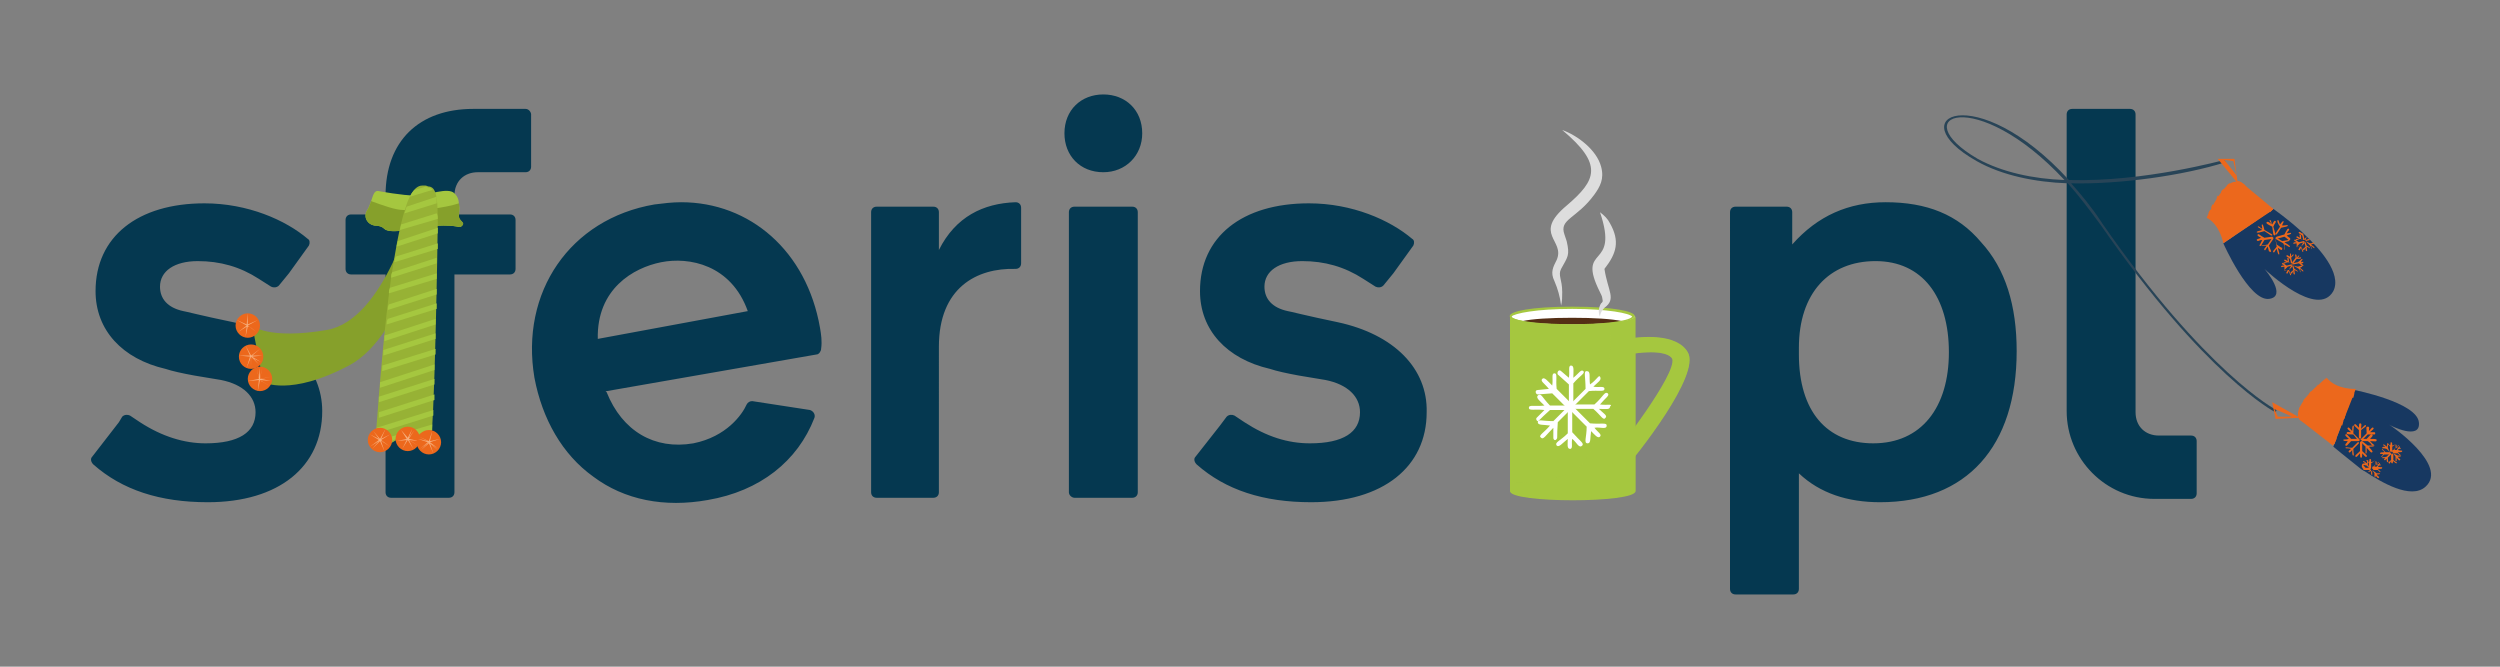 <?xml version="1.0" encoding="UTF-8"?> <svg xmlns="http://www.w3.org/2000/svg" id="Warstwa_1" x="0" y="0" viewBox="0 0 225 60" xml:space="preserve"><rect x="0" y="0" width="225" height="60" fill="#808080" stroke="none"/> <style>.st1{fill:#86a02b}.st2{fill:#a5c73f}.st4{fill:#ec681c}.st5{fill:#f7ae7b}.st7{fill:#fff}.st11{fill:#173861}</style> <path d="M96.7 44.8h5.2c.3 0 .5-.2.5-.5V19.1c0-.3-.2-.5-.5-.5h-5.2c-.3 0-.5.2-.5.5v25.2c0 .3.3.5.5.5m2.6-36.3c-2 0-3.5 1.4-3.5 3.5 0 2 1.4 3.5 3.5 3.5 2 0 3.5-1.5 3.5-3.5 0-2.1-1.5-3.5-3.5-3.5m96.8 30.7h-1.8c-1.2 0-2.1-.8-2.1-2.1V10.3c0-.3-.2-.5-.5-.5h-5.2c-.3 0-.5.2-.5.5V37c0 4.3 3.5 7.9 7.9 7.9h3.3c.3 0 .5-.2.5-.5v-4.7c0-.3-.2-.5-.5-.5h-1.1zM84.5 22.5v-3.4c0-.3-.2-.5-.5-.5h-5.1c-.3 0-.5.2-.5.5v25.2c0 .3.2.5.5.5H84c.3 0 .5-.2.5-.5V31.2c0-5.3 3.4-7.1 6.9-7 .3 0 .5-.2.5-.5v-5c0-.3-.2-.5-.5-.5-2.9.1-5.4 1.3-6.9 4.3m85.2-4.3c-3.3 0-6.1 1.2-8.4 3.8v-2.9c0-.3-.2-.5-.5-.5h-4.6c-.3 0-.5.2-.5.5V53c0 .3.2.5.5.5h5.2c.3 0 .5-.2.5-.5V42.6c1.9 1.8 4.4 2.6 7.3 2.6 7.8 0 12.3-5 12.3-13.6 0-4.1-1-7.4-3.2-9.8-2.1-2.5-4.9-3.6-8.6-3.6m-1.1 21.7c-4.2 0-6.7-2.9-6.7-8v-.6c0-4.9 2.7-7.8 6.9-7.8s6.6 3.2 6.6 8.2c0 5-2.5 8.2-6.8 8.2M21 29c-2.9-.6-4.4-1-4.5-1-1.4-.3-2.1-1.1-2.1-2.2 0-1.4 1.3-2.3 3.4-2.3 2 0 3.8.5 5.5 1.6l1.1.7c.2.1.5.1.7-.1l.9-1.1 1.8-2.5c.1-.2.1-.5-.1-.6-2-1.7-5.4-3.2-9.3-3.2-6 0-9.8 3-9.8 7.9 0 3.5 2.4 6.1 6.3 7 .6.2 1.5.4 2.6.6l2.4.4c2 .4 3.1 1.5 3.1 2.9 0 1.8-1.5 2.8-4.5 2.8-1.9 0-3.9-.6-5.9-1.9l-.9-.6c-.2-.1-.5-.1-.7.1l-.3.5-2.4 3.1c-.2.2-.1.5.1.7 2.6 2.3 6 3.4 10.3 3.4C25.1 45.2 29 42 29 37c0-3.8-2.9-6.9-8-8m99.4 0c-2.9-.6-4.4-1-4.5-1-1.4-.3-2.1-1.1-2.1-2.2 0-1.4 1.3-2.3 3.4-2.3 2 0 3.8.5 5.5 1.6l1.1.7c.2.1.5.1.7-.1l.9-1.1 1.8-2.5c.1-.2.1-.5-.1-.6-2-1.7-5.4-3.2-9.3-3.2-6 0-9.8 3-9.8 7.9 0 3.5 2.4 6.1 6.3 7 .6.2 1.5.4 2.6.6l2.4.4c2 .4 3.1 1.5 3.1 2.9 0 1.8-1.5 2.8-4.5 2.8-2 0-3.9-.6-5.9-1.9l-.9-.6c-.2-.1-.5-.1-.7.1l-.6.8-2.2 2.8c-.2.2-.1.5.1.7 2.6 2.3 6 3.4 10.3 3.4 6.5 0 10.4-3.2 10.4-8.1.1-3.9-2.9-7-8-8.1M47.3 9.8h-4.7c-4.9 0-7.9 2.9-7.9 7.8v1.7h-3.1c-.3 0-.5.2-.5.5v4.4c0 .3.2.5.5.5h3.1v19.6c0 .3.2.5.5.5h5.2c.3 0 .5-.2.5-.5V24.7h5c.3 0 .5-.2.5-.5v-4.4c0-.3-.2-.5-.5-.5h-5v-1.7c0-1.3.9-2.1 2.1-2.1h4.3c.3 0 .5-.2.5-.5v-4.7c0-.2-.2-.5-.5-.5m26.5 19.7c-1.2-6.9-6.3-11.3-12.5-11.3-.8 0-1.6.1-2.4.2-7.6 1.3-12.1 7.9-10.8 15.6.7 3.7 2.5 6.9 5.3 8.9 2.8 2.1 6.4 2.8 10.3 2.1 4.7-.8 8.1-3.5 9.6-7.4.1-.3-.1-.6-.4-.7l-5.2-.8c-.2 0-.4.1-.5.3-.4.9-1.8 2.9-4.8 3.5-3.5.6-6.4-1.1-7.8-4.6l-.1-.1h.1l18.9-3.3c.2 0 .4-.3.4-.5.1-.7 0-1.3-.1-1.9m-20 1c-.1-4.5 3.2-6.4 5.7-6.9s6.3.2 7.8 4.4l-13.5 2.5z" fill="#053850"></path> <path class="st1" d="M37.3 18.3s-2.6 10.5-7.9 11.4c-5.3.9-6.7-.4-6.7-.4l1 5.1s2.4 1.3 7.7-1.5c5.3-2.8 7.3-13.9 7.3-13.9l-1.4-.7z"></path> <path class="st2" d="M41.6 20.3c-.3.3-.1 0-1.7 0-1.6 0-4.7.9-5.3.3-.2-.2-.5-.3-.9-.3-.6-.1-1-.7-.7-1.3.2-.3.3-.6.4-.9.2-.6.3-1 .7-.9 0 0 2.1.4 3.3.4 1.1 0 2.9-.8 3.5-.2.3.3.4.6.4 1 .1.4 0 .8 0 1.1 0 .4.6.5.3.8z"></path> <path class="st1" d="M41.6 20.3c-.3.3-.1 0-1.7 0-1.6 0-4.7.9-5.3.3-.2-.2-.5-.3-.9-.3-.6-.1-1-.7-.7-1.3.2-.3.3-.6.4-.9 1.1.4 2.2.8 2.9.8 1.5.1 3.8-.2 5-.6.1.4 0 .8 0 1.1 0 .5.6.6.3.9z"></path> <path d="M38.7 39.9c-.4 0-2-.9-3.2-.2-.1.1-.5.3-.9.3 0 0-.5 0-.8-.6.1-1 .2-2.6.3-3.8.1-1.2.5-6.3 1.1-10.6.3-1.9.7-4.5 1.3-6.3.2-.7.7-2 1.5-2h.3c.1 0 .2.1.4.1.3.1.4.3.5.6.2.5.2 2.1.2 2.6 0 .8-.3 19.9-.7 19.9z" fill="#97b235"></path> <path class="st2" d="M38.9 17.1l-2 .6c.1-.3.3-.5.4-.6l1-.3c.1 0 .2.1.4.1.1.1.2.1.2.2zm.4 1.2l-2.9.9c.1-.2.1-.4.2-.6l2.7-.9v.6zm.1 1.4l-3.4 1c0-.2.1-.4.1-.5l3.2-1c.1.2.1.3.1.5zm0 .8v.5l-3.7 1.2c0-.2.1-.4.1-.5l3.6-1.2zm0 1.4v.5l-3.9 1.2c0-.2.1-.4.1-.5l3.8-1.2zm-.1 1.3v.5L35.2 25c0-.2 0-.3.1-.5l4-1.3zm0 1.4v.5L35 26.4c0-.2 0-.3.1-.5l4.2-1.3zm0 1.4v.5l-4.4 1.4c0-.2 0-.3.1-.5l4.3-1.4zm0 1.3v.5l-4.5 1.4c0-.2 0-.3.1-.5l4.4-1.4zm-.1 1.4v.5l-4.6 1.5v-.5l4.6-1.5zm0 1.3v.5L34.5 32v-.5l4.7-1.5zm0 1.4v.5l-4.8 1.5v-.5l4.8-1.5zm-.1 1.4v.5l-4.9 1.6v-.5l4.9-1.6zm0 1.3v.5l-5 1.6v-.5l5-1.6zm0 1.4v.5l-5 1.6v-.5l5-1.6zm-.1 1.4v.5L33.9 39v-.5l5.1-1.6zm-.1 1.3v.5l-2 .6c-.4 0-.9 0-1.3.2-.1.1-.5.3-.9.3 0 0-.3 0-.5-.2l4.7-1.4z"></path> <path class="st4" d="M23.4 29.3c0 .6-.5 1.1-1.1 1.1-.6 0-1.1-.5-1.1-1.1 0-.6.5-1.1 1.1-1.1.6 0 1.1.5 1.1 1.1z"></path> <path class="st5" d="M22.4 29.4h-.1l.7.7-.7-.7.5.8-.5-.8.3.9-.3-.9.1.9-.1-.9-.2.9.1-.9-.3.9.3-.9-.5.8.5-.8-.7.7.7-.7-.8.5.8-.6-.9.4.9-.4-1 .2 1-.2-1-.1 1 .1-1-.3 1 .3-.9-.5.9.4-.7-.6.7.6-.6-.7.6.7-.4-.9.4.9-.2-.9.2.9.1-1v1l.2-.9-.2.9.4-.9-.4.9.6-.7-.6.7.8-.6-.8.6.9-.4-.9.5 1-.3-1 .3 1-.1-1 .1 1 .2-1-.2.9.4-.9-.4.8.6-.5-.4z"></path> <circle class="st4" cx="22.6" cy="32.1" r="1.1"></circle> <path class="st5" d="M22.8 32.2l-.1-.1.6.7-.7-.7.5.9-.5-.9.3 1-.3-1 .1 1-.1-.9-.1.9.1-1-.4 1 .3-1-.5.9.5-.9-.6.7.6-.7-.8.5.8-.5-.9.3.9-.3-1 .1 1-.1-1-.1h1l-.9-.2.9.2-.8-.4.8.4-.7-.6.7.6-.6-.8.6.8-.4-.9.5.9-.2-1 .2 1v-1 1l.2-1-.2 1 .4-.9-.4.9.6-.8-.6.8.8-.6-.7.6.8-.4-.8.4.9-.2-.9.2h.9l-.9.1.9.1-.9-.1.9.3-.9-.3.8.5-.6-.3z"></path> <path class="st4" d="M24.5 34.1c0 .6-.5 1.1-1.1 1.1-.6 0-1.1-.5-1.1-1.1 0-.6.5-1.1 1.1-1.1.6 0 1.1.5 1.1 1.1z"></path> <path class="st5" d="M23.5 34.3l-.1-.1.7.7-.7-.7.5.8-.5-.8.3.9-.3-.9.1 1-.1-1-.2 1 .1-1-.3.9.3-.9-.5.8.5-.8-.7.7.7-.7-.8.5.8-.5-.9.3.9-.3-1 .1 1-.2h-1 1l-1-.2 1 .2-.9-.4.9.4-.7-.6.7.6-.6-.8.6.8-.4-.9.4.9-.2-1 .2.9.1-.9v.9l.2-.9-.2 1 .4-.9-.4.9.6-.8-.6.8.8-.6-.8.6.9-.4-.9.4 1-.2-.9.2h.9-.9l.9.2-1-.1.9.3-.9-.3.8.5-.5-.3z"></path> <path class="st4" d="M35.3 39.6c0 .6-.5 1.1-1.1 1.1-.6 0-1.1-.5-1.1-1.1 0-.6.5-1.1 1.1-1.1.6 0 1.1.5 1.1 1.1z"></path> <path class="st5" d="M34.4 39.7h-.1l.6.7-.6-.7.5.8-.5-.8.3.9-.4-.9.1.9-.1-.9-.1.9.1-.9-.3.9.3-.9-.5.8.5-.8-.7.7.6-.7-.8.5.8-.6-.9.4.9-.4-.9.2.9-.2-.9-.1.9.1-.9-.3.9.3-.8-.5.8.4-.7-.6.7.6-.5-.7.6.7-.4-.9.4.9-.2-.9.2.9v-1 1l.2-.9-.2.9.5-.9-.4.9.6-.7-.6.7.7-.6-.7.6.8-.4-.8.5.9-.3-.9.3 1-.1-1 .1 1 .2-1-.2.9.4-.9-.4.8.6-.6-.4z"></path> <path class="st4" d="M37.8 39.5c0 .6-.5 1.1-1.1 1.1-.6 0-1.1-.5-1.1-1.1 0-.6.5-1.1 1.1-1.1.6 0 1.1.5 1.1 1.1z"></path> <path class="st5" d="M36.9 39.7l-.1-.1.6.7-.6-.7.4.8-.5-.8.3.9-.3-.9.1 1-.1-1-.1 1 .1-1-.3.9.3-.9-.5.8.4-.8-.6.7.6-.7-.8.5.8-.5-.9.3.9-.3-.9.1.9-.2h-.9.9l-.9-.3.9.3-.8-.5.8.5-.7-.7.7.7-.5-.8.6.7-.4-.8.4.8-.2-.9.2.9v-.9.9l.2-.9-.2.9.4-.8-.3.8.5-.7-.5.8.7-.7-.7.7.8-.5-.8.5.9-.3-.9.3h1-1l.9.2-.9-.1.9.3-.9-.3.8.5-.6-.4z"></path> <path class="st4" d="M39.7 39.8c0 .6-.5 1.1-1.1 1.1-.6 0-1.1-.5-1.1-1.1 0-.6.5-1.1 1.1-1.1.6 0 1.1.5 1.1 1.1z"></path> <path class="st5" d="M38.8 39.9l-.1-.1.7.7-.7-.6.5.8-.5-.8.3.9-.4-.9.1.9-.1-.9-.1.9.1-.9-.3.9.3-.9-.5.8.5-.8-.7.6.7-.7-.8.6.7-.6-.8.4.8-.4-.9.1.9-.1-.9-.1.9.1-.9-.3.9.2-.8-.4.9.4-.8-.6.8.6-.6-.8.6.8-.4-.9.4.9-.2-.9.2.9v-1 1l.3-.9-.2.9.4-.9-.4.9.6-.8-.6.8.7-.6-.7.6.9-.4-.9.4.9-.2-.9.3 1-.1-1 .1 1 .1-1-.1.9.4-.9-.4.8.6-.6-.4z"></path> <path class="st2" d="M145.9 42.6l-1.2-.9c.9-1.2 6.2-8 5.8-9.4-.5-.9-3.2-.6-4.3-.3l-.3-1.4c1.9-.4 5-.6 6 1.1 1.2 2-4.5 9.2-6 10.9z"></path> <path class="st2" d="M147.2 28.5v15.7c0 1.1-11.3 1.1-11.3 0V28.5h11.3z"></path> <path class="st2" d="M151.9 31.7c-.8-1.4-3.2-1.4-4.8-1.3v-2H145c0 3.9-.5 13-3.7 14.2-2.2.8-4.1.9-5.4.8v.7c0 1.1 11.3 1.1 11.3 0V41c2.1-2.7 5.6-7.7 4.7-9.3zm-4.7 6.8v-6.7c1.4-.2 3-.1 3.4.5.2 1-1.7 3.9-3.4 6.2z" opacity=".46"></path> <path class="st7" d="M147.1 28.5c0 .6-6.5 1.1-10 .4-3.1-.6 1.3-1.2 4.5-1.2 3.4 0 5.5.4 5.5.8z"></path> <path d="M146 28.9c-.9.2-2.5.3-4.5.3s-3.5-.1-4.5-.3c.9-.2 2.5-.3 4.5-.3s3.5.1 4.5.3z" fill="#542e15"></path> <path class="st2" d="M141.5 27.8c3.2 0 5.2.4 5.4.7-.7.9-10.1.9-10.9 0 .3-.3 2.3-.7 5.5-.7zm0-.2c-7.5 0-7.5 1.7 0 1.7s7.5-1.7 0-1.7z"></path> <path class="st7" d="M144 36.4c.5-.6.9-.8.7-1-.3-.2-.4.3-1.2 1h-1.9v-1.9c.6-.7 1.1-.9.9-1.1-.2-.2-.4.2-.9.6 0-.6.1-1.1-.2-1.1-.3 0-.1.5-.2 1.1l-.7-.6c-.2-.2-.4.1-.3.3l1 .9v1.9h-1.7c-.7-.7-.8-1.2-1.1-.9-.2.2.2.5.6.9-.9.1-1.4-.1-1.4.2 0 .3.5.1 1.4.2l-.7.7c-.1.1 0 .3.1.3s.1-.1 1.1-1h1.6V39c-.7.7-1.2.8-1 1.1.2.2.5-.2 1-.6 0 .4-.1.9.2.9.3 0 .1-.5.2-.9.4.3.6.9.9.6.2-.2-.2-.4-.9-1.2v-2.1h1.9c.7.6.9 1.1 1.1.8.2-.2-.2-.4-.6-.8.6 0 1 .1 1-.2.3-.3-.2-.1-.9-.2z"></path> <path class="st7" d="M143.1 34.6c-.1-.7.1-1.2-.3-1.2-.3 0-.1.5-.1 1.6l-1.3 1.3-1.3-1.3c-.1-.9.1-1.4-.2-1.4-.3 0-.1.5-.2 1.1-.4-.4-.7-.8-.9-.6-.2.2.2.4.6.9l-1 .1c-.3 0-.2.4 0 .4l1.3-.1 1.3 1.3-1.2 1.2c-1 0-1.4-.2-1.4.1 0 .3.5.2 1.1.3-.6.7-1.1.9-.8 1.1.2.2.4-.2 1.1-.9v.9c0 .2.2.3.3.1.1-.1 0-.1.1-1.5l1.1-1.1 1.5 1.5c0 1-.3 1.5.1 1.5.3 0 .2-.5.3-1.1.3.3.6.7.8.5.2-.2-.2-.4-.5-.8.5-.1 1.1.2 1.1-.2 0-.3-.5-.1-1.5-.2l-1.5-1.5 1.4-1.4c.9-.1 1.4.1 1.4-.2 0-.3-.5-.1-1-.2.4-.4.8-.6.6-.9-.1-.2-.3.3-.9.7z"></path> <path d="M144.1 15c-.4-1.5-2.1-2.8-3.5-3.3 3.7 3.1 3.1 4.5.4 6.8-3.1 2.6-.1 3.1-.9 4.9-.3.6-.6 1.1-.2 1.9.3.7.5 1.4.6 2.2.1-.4.1-.8.1-1.2 0-1.2-.4-1.5-.1-2.1.6-1.1.8-1.2.5-2.5l-.2-.6c-.5-1.4 1.1-1.4 2.7-3.6.5-.7.9-1.4.6-2.5zm.8 5.1c-.2-.4-.5-.7-.9-1 1.8 5.3-2.2 2.8 0 7.2.1.2.2.4.2.5.1.4 0 .4-.1.5-.2.3-.3.8-.1 1.2 0-.3.2-.6.4-.8 1.1-.8.3-1.5 0-3.5 1.1-1.4 1.4-2.5.5-4.1z" fill="#ddd"></path> <path d="M204.8 37.1l.1-.2c-.1 0-6.4-3.4-15.7-16.8-.9-1.4-1.9-2.6-2.8-3.6 4.4.1 10.1-.7 13.9-1.9l-.1-.2c-.1 0-7.2 2-14 1.8-8.4-9.2-15.4-5.7-8.3-1.7 2.3 1.3 5.3 1.9 8.2 2 .9 1 1.9 2.3 3 3.8 9.3 13.4 15.6 16.8 15.7 16.8zm-19-20.9c-2.8-.1-5.6-.7-7.8-1.9-6.7-3.9-.2-6.7 7.8 1.9z" fill="#284457"></path> <path class="st4" d="M207 37.6l-2.2.1-.3-1.5 2.5 1.4zm-2-.1h1.3l-1.6-.7.3.7z"></path> <path class="st11" d="M210 40.2s1.2 1 2.6 2.1c.1 0 .1.1.2.1 1.5 1 4.2 2.6 5.5 1.4 2.1-1.9-3.1-5.5-3.3-5.6.1.1 2.9 1.5 2.7-.2-.2-1.8-5.8-2.9-5.8-2.9l-1.9 5.1z"></path> <path class="st4" d="M207 37.8c4.1 3.2 2.7 2.1 3 2.3V40l.1-.1c2.1-5.3 1.9-4.8 1.9-4.9 0 0-1.7.1-2.6-1 0 0-.3.2-.7.6-.5.4-1.1 1-1.4 1.5-.4.6-.7 1.2-.3 1.7z"></path> <path class="st4" d="M208.4 34.9c.5.7 1.4 1.5 2.9 1.9l.1-.4c-1.5-.3-2.3-1.1-2.8-1.8 0 .1-.1.2-.2.3z"></path> <path class="st4" d="M208.9 34.5c0 .1.1.2.2.3.4.6 1.3.9 2.7 1l.1-.4h-.1c-1.2 0-2.1-.3-2.4-.8-.1-.1-.1-.3-.2-.4l-.3.3zm-1.1 1c.8.6 2.1 1.5 3.2 2.2l.1-.4c-1.2-.8-2.4-1.6-3.1-2.1-.1.1-.2.2-.2.3zm-.5.6c.9.5 2.5 1.3 3.5 2.2l.1-.4c-.8-.7-2.2-1.5-3.4-2.1-.1.1-.2.2-.2.3zm-.4.8c.8.2 1.9.8 2.8 2.3.1.2.3.5.4.8l.1-.3.1-.2c-.9-1.9-2.3-2.6-3.2-2.9-.1 0-.2.1-.2.3z"></path> <path class="st4" d="M206.8 37.4c0 .1.1.3.2.4l.3.2c.9.4 2 1.1 2.7 2l.1-.1.1-.3c-.2-.2-.3-.4-.5-.5-1-.8-2.1-1.4-2.9-1.7zm5.8 2.3h.5c.3.2.3.3.4.4h.1c.1 0 .1-.1 0-.1l-.3-.3c.4 0 .6.1.6-.1 0-.1-.2-.1-.6-.1.2-.2.3-.3.2-.4-.1-.1-.2.1-.5.4h-.6l.2.2zm-.6 1.4c.1.1.2-.1.4-.3 0 .2 0 .4.1.4s.1-.2.1-.4c.2.2.3.4.4.3.1-.1-.1-.2-.4-.5v-.8l-.1-.1-.1.1v.8c-.3.3-.5.4-.4.5z"></path> <path class="st4" d="M212.9 38.4c.1-.1 0-.2-.1-.1l-.3.3c0-.3.1-.5-.1-.5-.1 0-.1.2-.1.4-.2-.2-.3-.4-.4-.3-.1.1.1.2.4.5v.7l.1.1.1-.1v-.7l.4-.3zm-2 1.2c0 .1.2.1.4.1-.1.2-.3.3-.2.4.1.1.2-.1.5-.4h.7l.1-.1-.1-.1h-.7c-.3-.3-.4-.5-.5-.4-.1.1.1.2.3.4-.3.1-.5 0-.5.1zm2.1-.6l-.5.5v.1h.1l.5-.5h.6c.1 0 .1-.2 0-.2h-.4c.2-.2.4-.3.3-.4-.1-.1-.2.1-.4.3 0-.2.1-.4-.1-.4s-.1.2-.1.6zm-.4.7h-.1v.1l.4.4v.6c0 .1.1 0 .1-.1v-.4c.3.3.4.5.5.4.1-.1-.1-.2-.3-.5.3 0 .5 0 .5-.1h-.6l-.5-.4z"></path> <path class="st4" d="M212.2 39.6h.1v-.1l-.5-.5c0-.5.1-.7 0-.7s-.1.2-.1.5c-.2-.2-.3-.4-.4-.3-.1.1.1.2.3.4-.2 0-.4-.1-.4.1 0 .1.2.1.6.1l.4.5zm-1.1.7c0 .1.2 0 .5.1-.1.1-.3.2-.2.3.1.1.2-.1.3-.2 0 .3 0 .5.1.5s0-.2 0-.6l.5-.5v-.1h-.1l-.5.5c-.4 0-.6-.1-.6 0zm4.3.5h.4l.2.2s.1-.1 0-.1l-.2-.2c.3 0 .4 0 .4-.1s-.1 0-.4-.1c.1-.1.2-.2.2-.3-.1-.1-.1.1-.3.3h-.4l.1.3zm-.4.9c.1.1.1-.1.2-.2 0 .1 0 .2.1.2s0-.1.1-.2c.1.1.2.2.3.2.1-.1-.1-.1-.3-.3v-.5l-.1-.1-.1.1v.5c-.2.2-.3.2-.2.3z"></path> <path class="st4" d="M215.6 40c0-.1 0-.1 0 0l-.3.1c0-.2 0-.3-.1-.3s0 .1-.1.3l-.2-.2c-.1.1.1.1.2.3v.4l.1.1.1-.1v-.4l.3-.2zm-1.4.8c0 .1.1 0 .3.1l-.2.2c.1.1.1-.1.3-.2h.5l.1-.1-.1-.1h-.4l-.3-.3c-.1.1.1.1.2.3-.2 0-.4 0-.4.1z"></path> <path class="st4" d="M215.6 40.3l-.3.3v.1h.1l.2-.4.4.1c.1 0 .1-.1 0-.1h-.3l.2-.2c-.1-.1-.1.1-.2.2 0-.2 0-.3-.1-.3v.3zm-.2.5l.2.3v.4h.1v-.3c.2.2.2.3.3.2.1-.1-.1-.1-.2-.3.2 0 .3 0 .3-.1h-.3l-.4-.2zm-.3-.1l-.2-.4c0-.3.1-.4 0-.4s0 .1-.1.3c-.1-.1-.2-.2-.3-.2-.1.1.1.1.2.2-.1 0-.3 0-.3.1s.1 0 .4.1l.3.3zm-.7.5c0 .1.2 0 .3 0-.1.1-.2.1-.1.2s.1-.1.2-.1c0 .2 0 .3.1.3s0-.1 0-.4l.3-.3v-.1h-.1l-.3.3c-.3.1-.4 0-.4.1zm-.8 1.1h.4l.2.2s.1-.1 0-.1l-.2-.2c.3 0 .4 0 .4-.1s-.1 0-.4-.1c.1-.1.2-.2.2-.3-.1-.1-.1.1-.3.3h-.4l.1.3zm-.2.1v.3s.1 0 .1.1v-.4h-.1zm.3-.9c.1-.1 0-.1 0 0l-.3.1c0-.2 0-.3-.1-.3s0 .1-.1.3l-.2-.2c-.1.1.1.1.2.3v.4l.1.1.1-.1v-.4l.3-.2z"></path> <path class="st4" d="M212.7 42.2h-.1c.1 0 .1.1.2.1h.5l.1-.1-.1-.1h-.4c-.2-.2-.2-.3-.3-.3-.1.2 0 .3.1.4zm1.1-.4l-.3.3v.1h.1l.2-.4.4.1c.1 0 .1-.1 0-.1h-.3l.2-.2c-.1-.1-.1.1-.2.2 0-.2 0-.3-.1-.3v.3zm-.3.5l.2.3v.3s.1 0 .1.1v-.2c.2.2.2.3.3.2.1-.1-.1-.1-.2-.3.2 0 .3 0 .3-.1h-.3l-.4-.3z"></path> <path class="st4" d="M213.3 42.2l-.2-.4c0-.3.1-.4 0-.4s0 .1-.1.3c-.1-.1-.2-.2-.3-.2-.1.1.1.1.2.2-.1 0-.3 0-.3.1s.1 0 .4.1l.3.3zm-.2.3c0 .1 0 .1 0 0l.3-.1v-.1h-.1l-.2.2zm-13.5-28.2h1.5l.3 2.2-1.8-2.2zm.6.1l1.1 1.4-.3-1.3-.8-.1z"></path> <path class="st11" d="M204.6 18.8s1.3.9 2.6 2.1l.2.2c1.3 1.2 3.4 3.5 2.6 5.1-1.4 2.5-6-1.8-6.2-2 .1.1 2.1 2.5.4 2.7-1.8.2-4.1-5-4.1-5l4.5-3.1z"></path> <path class="st4" d="M201.7 16.4c4 3.3 2.6 2.2 2.9 2.4l-.1.1-.1.1c-4.8 3.2-4.3 2.9-4.3 2.9s-.3-1.7-1.5-2.3c0 0 .1-.3.4-.8.3-.6.7-1.3 1.1-1.7.4-.6 1-.9 1.6-.7z"></path> <path class="st4" d="M199.1 18.4c.8.3 1.8 1 2.5 2.4l-.3.2c-.6-1.4-1.6-2-2.3-2.3 0-.1.1-.2.1-.3z"></path> <path class="st4" d="M198.9 18.9c.1 0 .2 0 .4.1.7.3 1.2 1.1 1.5 2.4l-.3.2v-.1c-.3-1.2-.7-2-1.3-2.2-.1-.1-.3-.1-.4-.1-.1 0 0-.1.1-.3zm.7-1.3c.7.6 1.9 1.8 2.9 2.6l-.3.2c-1-1-2.1-2-2.7-2.5 0 0 0-.2.1-.3zm.5-.6c.6.8 1.9 2.2 2.9 2.9l-.3.2c-.9-.7-1.9-1.8-2.8-2.8 0-.1.1-.2.2-.3zm.6-.5c.4.7 1.2 1.7 2.8 2.2.3.1.6.2.9.2l-.2.2-.2.1c-2-.5-3.1-1.7-3.6-2.5.1-.1.2-.2.3-.2z"></path> <path class="st4" d="M201.3 16.3c.1 0 .3 0 .4.1l.3.2c.6.8 1.5 1.8 2.6 2.2l-.1.1-.2.2c-.2-.1-.4-.2-.6-.4-1.2-.7-1.9-1.7-2.4-2.4zm3.5 5.2l.1.5c.3.2.4.3.5.3v.1c0 .1-.1.1-.1.1l-.3-.2c.1.4.2.6.1.6s-.1-.2-.2-.5c-.2.2-.2.4-.3.3-.1-.1.1-.2.3-.5l-.1-.6v-.1zm1.2-.9c.1.1-.1.2-.2.4.2 0 .4-.1.4 0s-.2.1-.4.2c.2.2.4.2.3.4-.1.1-.2-.1-.5-.3l-.7.2-.1-.1.1-.1.7-.2c.2-.4.3-.6.4-.5zm-2.5 1.5c-.1.1-.2 0-.1-.1l.2-.4c-.3 0-.4.2-.5 0 0-.1.2-.1.4-.2-.2-.1-.4-.2-.3-.3.1-.1.2.1.6.3l.7-.1.1.1-.1.1-.7.1-.3.5zm.8-2.3c.1 0 .1.2.2.4.1-.2.2-.4.3-.3.1.1-.1.2-.2.5l.2.7-.1.1-.1-.1-.1-.7c-.4-.2-.6-.3-.5-.4.1-.1.2 0 .5.2-.2-.2-.3-.4-.2-.4z"></path> <path class="st4" d="M204.1 22l.4-.6h.1v.1l-.4.6.2.5c0 .1-.1.1-.2 0l-.1-.4c-.2.2-.2.4-.3.3-.1-.1.1-.2.2-.4-.2 0-.4.1-.5 0 0 0 .2 0 .6-.1zm.7-.5v-.1h.1l.5.3c.5-.1.6-.1.6-.1.1 0 0 .1 0 .1l-.4.1c.3.2.5.3.5.4-.1.1-.2-.1-.5-.2 0 .3.1.4 0 .5v-.1c0-.1 0-.3-.1-.5l-.7-.4zm-.3-.4v.1h-.1l-.6-.4c-.4.1-.6.2-.7.1 0-.1.2-.1.5-.2-.2-.2-.4-.2-.4-.3.1-.1.2.1.4.2 0-.2-.1-.4 0-.4s.1.2.2.5l.7.4zm.5-1.3c.1 0 .1.2.2.4.1-.1.2-.3.3-.3.1.1-.1.2-.1.4.3 0 .5-.1.5 0s-.2.1-.6.2l-.4.6h-.1V21l.4-.6c-.2-.3-.3-.5-.2-.6zm1.4 4.1l.1.3c.2.1.3.2.3.2s0 .1-.1 0l-.2-.1c0 .3.1.4 0 .4s-.1-.1-.1-.3c-.1.1-.1.3-.2.2-.1-.1 0-.1.2-.3l-.1-.4h.1zm.8-.6c.1.1-.1.1-.1.3.1 0 .2-.1.2 0s-.1.1-.2.1c.1.1.3.2.2.2-.1.1-.1 0-.4-.2l-.5.1h-.1v-.1l.5-.1c.3-.2.3-.3.4-.3z"></path> <path class="st4" d="M205.6 24.3c0 .1-.1 0 0 0V24c-.2 0-.3.1-.3 0s.1-.1.3-.1c-.1-.1-.3-.1-.2-.2 0-.1.1 0 .4.2l.4-.1h.1v.1l-.4.1-.3.3zm.5-1.5c.1 0 .1.1.1.3.1-.1.1-.2.2-.2s0 .1-.2.3l.1.4v.1h-.1l-.1-.4c-.2-.2-.4-.2-.3-.3 0-.1.1 0 .3.1v-.3z"></path> <path class="st4" d="M206 24.3l.2-.4h.1v.1l-.3.3.2.4c0 .1-.1.1-.1 0l-.1-.3c-.1.1-.1.3-.2.2-.1 0 0-.1.1-.3-.2 0-.3.1-.3 0h.4zm.4-.4l.4.1c.3-.1.4-.1.4-.1v.1l-.2.1c.2.2.3.2.3.3 0 .1-.1 0-.3-.2 0 .2.1.3 0 .3 0-.1 0-.2-.1-.3l-.5-.3zm-.1-.2l-.4-.1c-.3.1-.4.2-.4.1s.1-.1.3-.1c-.1-.1-.3-.1-.2-.2 0-.1.1 0 .3.1 0-.1-.1-.3 0-.3s.1.1.1.4l.3.1z"></path> <path class="st4" d="M206.6 22.9c.1 0 .1.1.1.3.1-.1.1-.2.2-.2s0 .1-.1.2c.2 0 .3-.1.3 0s-.1.1-.4.1l-.3.4h-.1v-.1l.3-.4c0-.2-.1-.3 0-.3zm.9-1.1l.1.3c.2.1.3.2.3.2s0 .1-.1 0l-.2-.1c0 .3.1.4 0 .4s-.1-.1-.1-.3c-.1.1-.1.3-.2.2-.1-.1 0-.1.2-.3l-.1-.4h.1zm0-.2l.3-.1.1.1-.4.1v-.1zm-.8.6c0 .1-.1 0 0 0v-.3c-.2 0-.3.1-.3 0s.1-.1.3-.1c-.1-.1-.3-.1-.2-.2 0-.1.1 0 .4.2l.4-.1h.1v.1l-.4.1-.3.3zm.5-1.2s.1 0 .1.1l.1.4v.1h-.1l-.1-.4c-.2-.2-.4-.2-.3-.3.1-.1.2.1.3.1z"></path> <path class="st4" d="M207.1 22.2l.2-.4h.1v.1l-.3.3.2.4c0 .1-.1.1-.1 0l-.1-.3c-.1.1-.1.3-.2.2-.1 0 0-.1.1-.3-.2 0-.3.1-.3 0h.4zm.4-.5l.4.2c.1 0 .2 0 .3-.1l.1.1-.3.1c.2.2.3.2.3.3 0 .1-.1 0-.3-.2 0 .2.1.3 0 .3 0-.1 0-.2-.1-.3l-.4-.4zm-.1-.1l-.4-.1c-.3.1-.4.2-.4.1s.1-.1.3-.1c-.1-.1-.3-.1-.2-.2 0-.1.1 0 .3.1 0-.1-.1-.3 0-.3s.1.1.1.4l.3.1z"></path> <path class="st4" d="M207.6 21.3c0 .1.1.1 0 0l-.1.3h-.1v-.1l.2-.2z"></path> </svg> 
